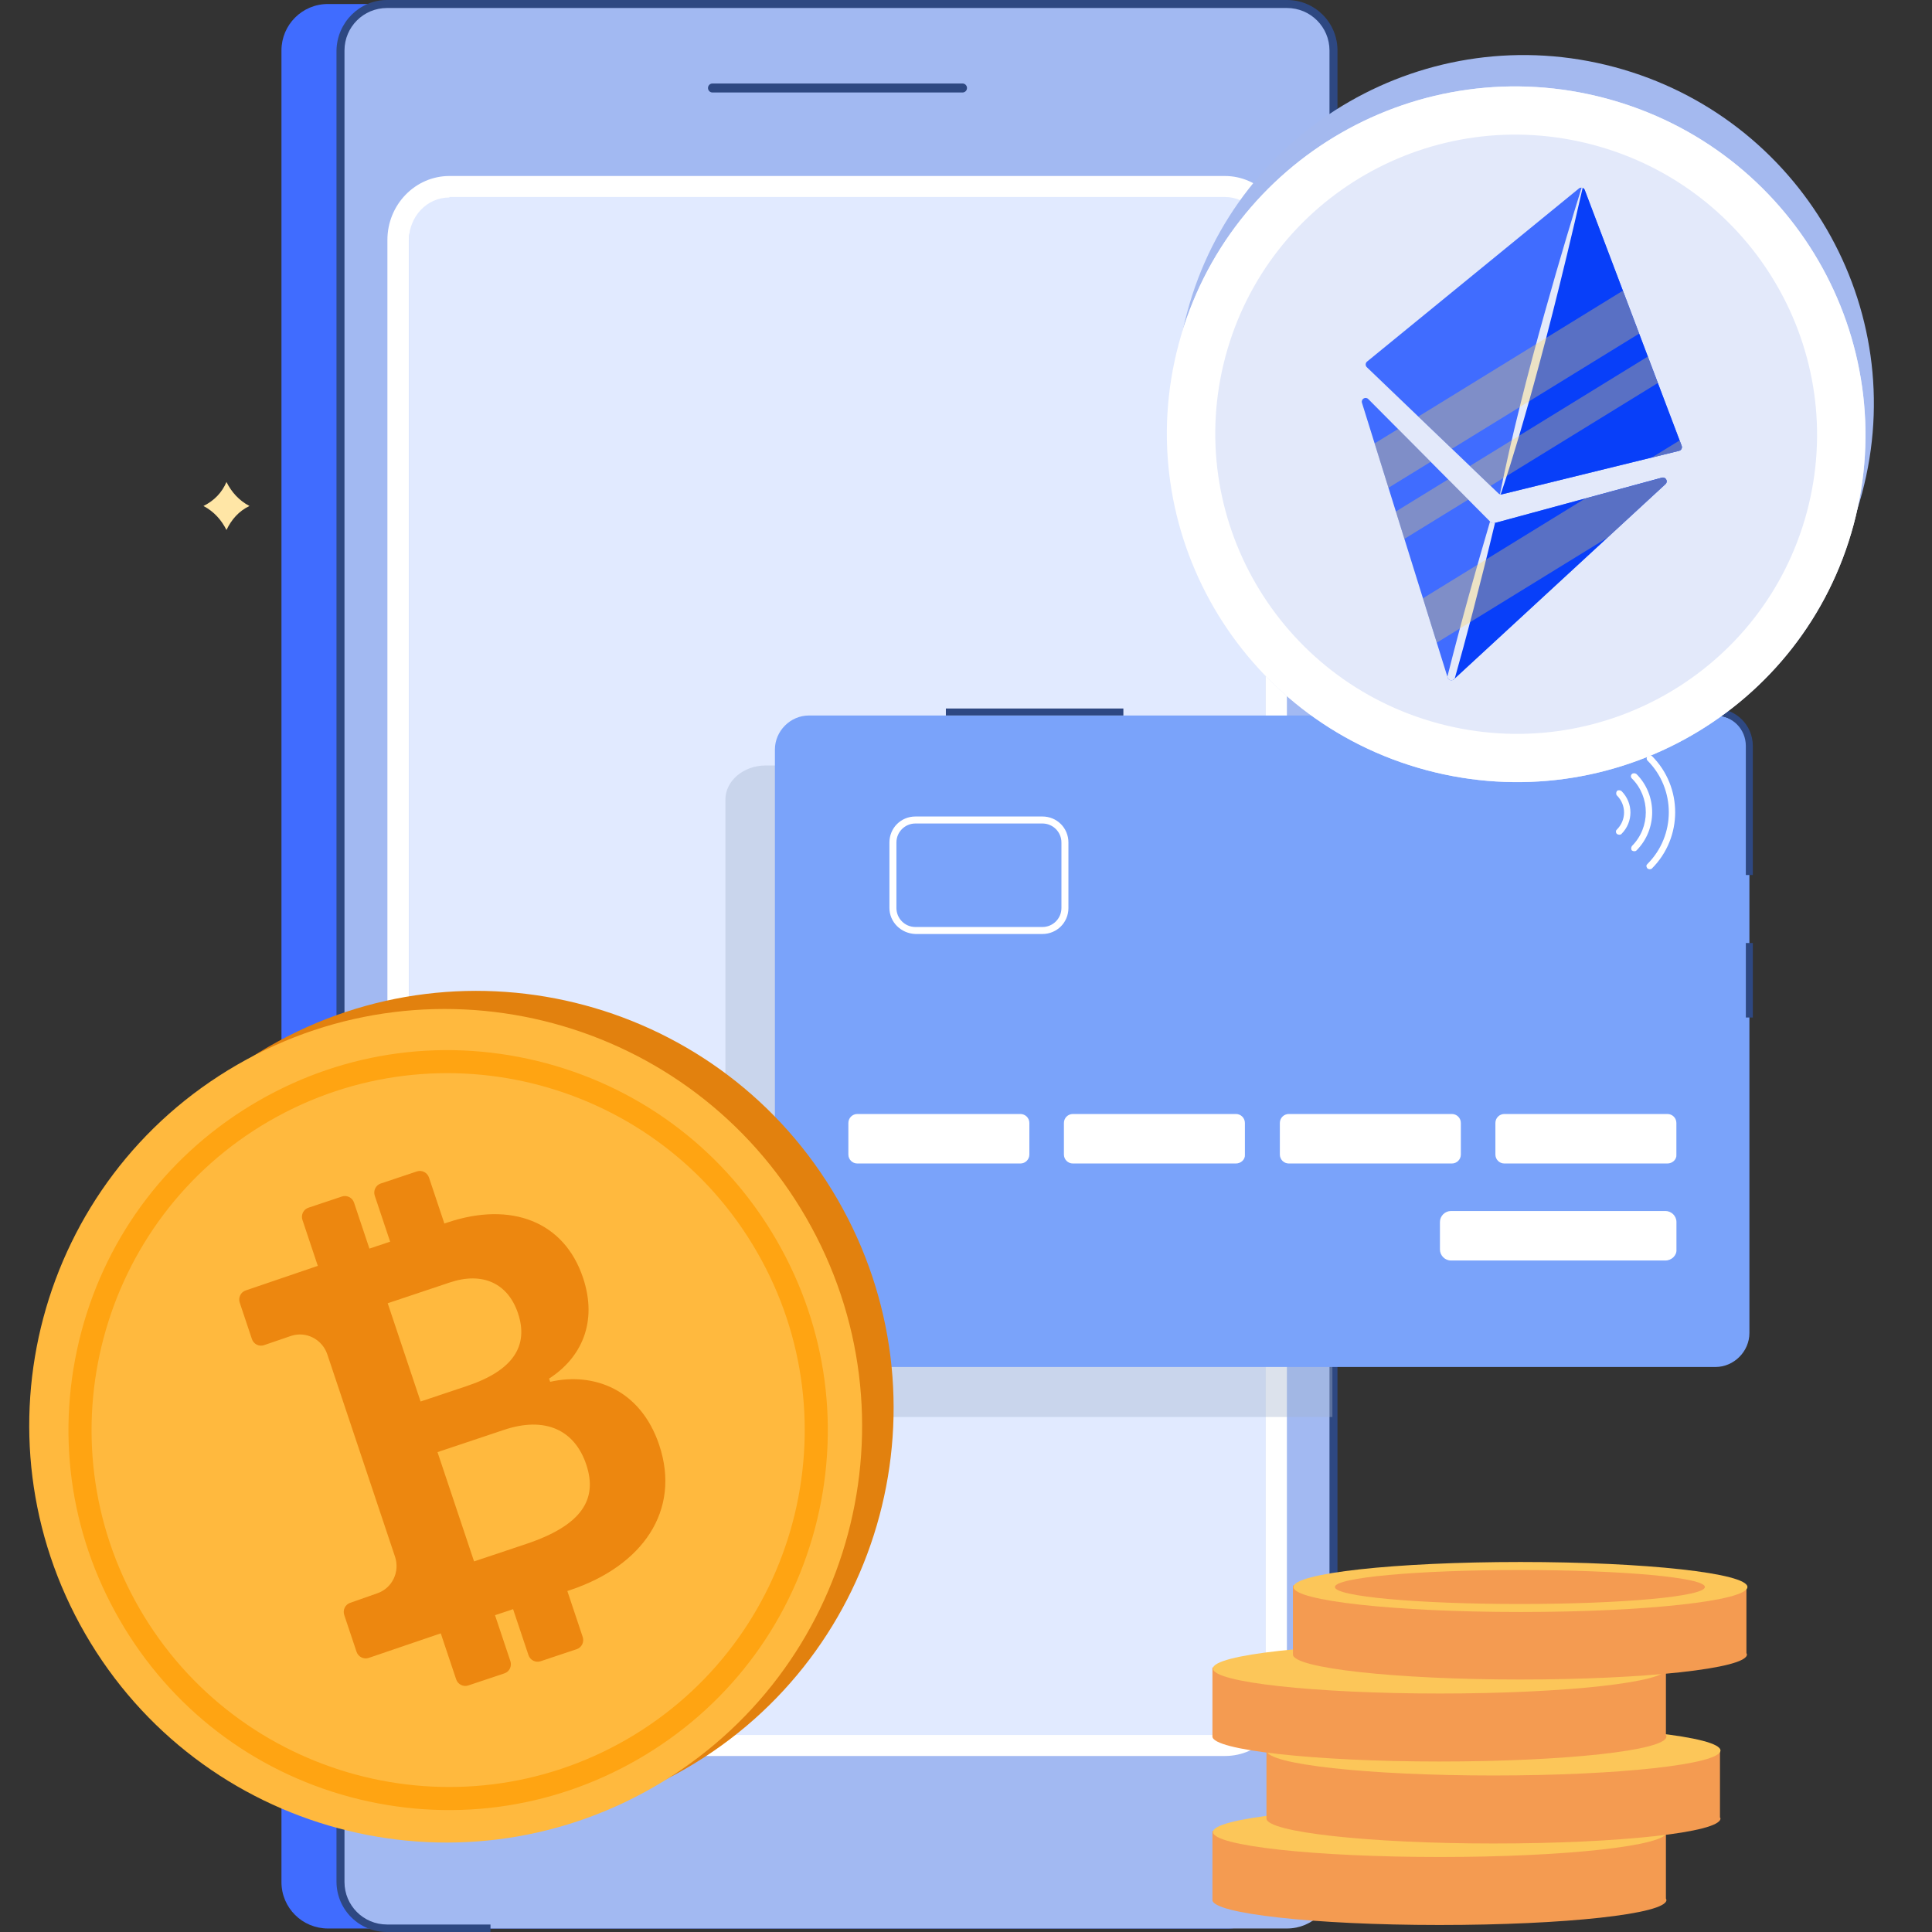 <svg width="150" height="150" viewBox="0 0 150 150" fill="none" xmlns="http://www.w3.org/2000/svg">
<rect x="0" y="0" width="150" height="150" fill="#333333" stroke="none"/>
<g clip-path="url(#clip0_326_2488)">
<path d="M98.948 3.921V146.118C98.948 148.098 97.356 149.728 95.338 149.728H25.462C23.482 149.728 21.852 148.137 21.852 146.118V3.921C21.852 1.941 23.443 0.311 25.462 0.311H95.338C97.356 0.311 98.948 1.902 98.948 3.921Z" fill="#406CFF"/>
<path d="M103.526 3.921V146.118C103.526 148.098 101.934 149.728 99.916 149.728H30.04C28.06 149.728 26.43 148.137 26.43 146.118V3.921C26.43 1.941 28.021 0.311 30.04 0.311H99.916C101.934 0.311 103.526 1.902 103.526 3.921Z" fill="#A2B9F2"/>
<path d="M98.249 18.634V131.328C98.249 133.619 96.502 135.482 94.367 135.482H35.632C33.497 135.482 31.75 133.619 31.75 131.328V18.634C31.75 16.344 33.497 14.48 35.632 14.48H94.328C96.501 14.48 98.249 16.344 98.249 18.634Z" fill="#E1EAFF"/>
<path d="M74.728 7.181H55.318C55.124 7.181 54.969 7.026 54.969 6.832C54.969 6.638 55.124 6.482 55.318 6.482H74.728C74.922 6.482 75.077 6.638 75.077 6.832C75.077 7.026 74.922 7.181 74.728 7.181Z" fill="#2E4882"/>
<path d="M95.101 136.335H34.892C32.252 136.335 30.078 134.083 30.078 131.366V18.633C30.078 15.877 32.252 13.664 34.892 13.664H95.101C97.741 13.664 99.915 15.916 99.915 18.633V131.327C99.915 134.083 97.78 136.335 95.101 136.335ZM34.892 15.333C33.145 15.333 31.747 16.808 31.747 18.672V131.366C31.747 133.19 33.145 134.704 34.892 134.704H95.101C96.848 134.704 98.246 133.229 98.246 131.366V18.633C98.246 16.808 96.848 15.294 95.101 15.294H34.892V15.333Z" fill="white"/>
<path d="M103.842 3.921V125.738H103.221V3.921C103.221 2.096 101.746 0.621 99.922 0.621H30.046C28.221 0.621 26.746 2.096 26.746 3.921V101.592H26.125V3.921C26.164 1.747 27.911 0 30.046 0H99.922C102.095 0 103.842 1.747 103.842 3.921Z" fill="#2E4882"/>
<path d="M38.12 150H30.046C27.872 150 26.125 148.253 26.125 146.079V129.658H26.746V146.118C26.746 147.942 28.221 149.418 30.046 149.418H38.081V150H38.12Z" fill="#2E4882"/>
<path d="M129.381 147.515C129.381 148.602 121.501 149.456 111.757 149.456C102.013 149.456 94.133 148.563 94.133 147.515C94.133 147.477 94.133 147.477 94.133 147.438V142.158H129.342V147.399C129.381 147.477 129.381 147.515 129.381 147.515Z" fill="#F49B51"/>
<path d="M111.796 144.177C121.53 144.177 129.42 143.308 129.42 142.236C129.42 141.164 121.53 140.295 111.796 140.295C102.063 140.295 94.172 141.164 94.172 142.236C94.172 143.308 102.063 144.177 111.796 144.177Z" fill="#FCC659"/>
<path d="M133.577 141.187C133.577 142.274 125.696 143.128 115.952 143.128C106.209 143.128 98.328 142.236 98.328 141.187C98.328 141.149 98.328 141.149 98.328 141.11V135.869H133.538V141.11C133.577 141.149 133.577 141.149 133.577 141.187Z" fill="#F49B51"/>
<path d="M115.952 137.849C125.686 137.849 133.577 136.98 133.577 135.908C133.577 134.836 125.686 133.967 115.952 133.967C106.219 133.967 98.328 134.836 98.328 135.908C98.328 136.98 106.219 137.849 115.952 137.849Z" fill="#FCC659"/>
<path d="M129.381 134.822C129.381 135.909 121.501 136.763 111.757 136.763C102.013 136.763 94.133 135.87 94.133 134.822C94.133 134.783 94.133 134.783 94.133 134.744V129.465H129.342V134.706C129.381 134.783 129.381 134.783 129.381 134.822Z" fill="#F49B51"/>
<path d="M111.796 131.484C121.53 131.484 129.42 130.615 129.42 129.543C129.42 128.471 121.53 127.602 111.796 127.602C102.063 127.602 94.172 128.471 94.172 129.543C94.172 130.615 102.063 131.484 111.796 131.484Z" fill="#FCC659"/>
<path d="M135.631 128.455C135.631 129.542 127.751 130.396 118.007 130.396C108.263 130.396 100.383 129.503 100.383 128.455C100.383 128.416 100.383 128.416 100.383 128.377V123.098H135.592V128.338C135.631 128.416 135.631 128.455 135.631 128.455Z" fill="#F49B51"/>
<path d="M118.046 125.155C127.78 125.155 135.67 124.286 135.67 123.214C135.67 122.142 127.78 121.273 118.046 121.273C108.313 121.273 100.422 122.142 100.422 123.214C100.422 124.286 108.313 125.155 118.046 125.155Z" fill="#FCC659"/>
<path d="M132.367 123.214C132.367 123.952 125.962 124.534 118.004 124.534C110.046 124.534 103.641 123.952 103.641 123.214C103.641 122.477 110.046 121.895 118.004 121.895C125.962 121.895 132.367 122.477 132.367 123.214Z" fill="#F49B51"/>
<g opacity="0.38">
<path d="M103.448 59.434V110.016H59.426C57.718 110.016 56.32 108.812 56.32 107.376V62.073C56.32 60.637 57.718 59.434 59.426 59.434H103.448Z" fill="#A3B2CE"/>
</g>
<path d="M62.804 106.133H133.184C134.621 106.133 135.824 104.93 135.824 103.493V58.191C135.824 56.754 134.621 55.551 133.184 55.551H62.804C61.367 55.551 60.164 56.754 60.164 58.191V103.493C60.164 104.93 61.367 106.133 62.804 106.133Z" fill="#7AA3FA"/>
<path d="M79.221 90.333H66.566C66.178 90.333 65.867 90.023 65.867 89.635V87.189C65.867 86.801 66.178 86.49 66.566 86.49H79.221C79.609 86.49 79.92 86.801 79.92 87.189V89.635C79.92 90.023 79.609 90.333 79.221 90.333Z" fill="white"/>
<path d="M95.956 90.333H83.3C82.912 90.333 82.602 90.023 82.602 89.635V87.189C82.602 86.801 82.912 86.49 83.3 86.49H95.956C96.344 86.49 96.654 86.801 96.654 87.189V89.635C96.693 90.023 96.344 90.333 95.956 90.333Z" fill="white"/>
<path d="M112.721 90.333H100.066C99.678 90.333 99.367 90.023 99.367 89.635V87.189C99.367 86.801 99.678 86.49 100.066 86.49H112.721C113.109 86.49 113.42 86.801 113.42 87.189V89.635C113.42 90.023 113.109 90.333 112.721 90.333Z" fill="white"/>
<path d="M129.456 90.333H116.8C116.412 90.333 116.102 90.023 116.102 89.635V87.189C116.102 86.801 116.412 86.49 116.8 86.49H129.456C129.844 86.49 130.154 86.801 130.154 87.189V89.635C130.193 90.023 129.844 90.333 129.456 90.333Z" fill="white"/>
<path d="M129.305 97.865H112.651C112.185 97.865 111.797 97.477 111.797 97.011V94.876C111.797 94.41 112.185 94.022 112.651 94.022H129.305C129.77 94.022 130.159 94.41 130.159 94.876V97.011C130.197 97.477 129.77 97.865 129.305 97.865Z" fill="white"/>
<path d="M69.055 70.497V65.411C69.055 64.285 69.948 63.393 71.073 63.393H80.934C82.059 63.393 82.952 64.285 82.952 65.411V70.497C82.952 71.622 82.059 72.515 80.934 72.515H71.073C69.948 72.476 69.055 71.584 69.055 70.497ZM71.073 63.936C70.258 63.936 69.598 64.596 69.598 65.411V70.497C69.598 71.312 70.258 71.972 71.073 71.972H80.934C81.749 71.972 82.409 71.312 82.409 70.497V65.411C82.409 64.596 81.749 63.936 80.934 63.936H71.073Z" fill="white"/>
<path d="M127.828 67.235C127.828 67.158 127.867 67.119 127.906 67.08C130.119 64.867 130.119 61.257 127.906 59.044C127.828 58.967 127.828 58.811 127.906 58.695C127.983 58.617 128.139 58.617 128.255 58.695C130.662 61.102 130.662 65.023 128.255 67.429C128.178 67.507 128.022 67.507 127.906 67.429C127.867 67.352 127.828 67.313 127.828 67.235Z" fill="white"/>
<path d="M126.625 60.249C126.625 60.171 126.664 60.132 126.703 60.093C126.78 60.016 126.936 60.016 127.052 60.093C128.682 61.724 128.682 64.402 127.052 66.033C126.974 66.111 126.819 66.111 126.703 66.033C126.625 65.955 126.625 65.8 126.703 65.683C128.139 64.247 128.139 61.879 126.703 60.443C126.625 60.365 126.625 60.326 126.625 60.249Z" fill="white"/>
<path d="M125.461 64.556C125.461 64.478 125.5 64.44 125.539 64.401C126.276 63.663 126.276 62.499 125.539 61.761C125.461 61.684 125.461 61.528 125.539 61.412C125.616 61.334 125.771 61.334 125.888 61.412C126.82 62.343 126.82 63.819 125.888 64.75C125.81 64.828 125.655 64.828 125.539 64.75C125.461 64.673 125.461 64.595 125.461 64.556Z" fill="white"/>
<path d="M136.089 67.935H135.546V57.919C135.546 56.599 134.498 55.551 133.178 55.551H111.633V55.008H133.178C134.769 55.008 136.089 56.289 136.089 57.919V67.935Z" fill="#2E4882"/>
<path d="M136.09 73.215H135.547V78.999H136.09V73.215Z" fill="#2E4882"/>
<path d="M87.219 55.008H73.438V55.551H87.219V55.008Z" fill="#2E4882"/>
<path d="M15.797 39.285C16.612 39.712 17.194 40.372 17.583 41.149C17.971 40.333 18.553 39.673 19.368 39.285C18.553 38.858 17.971 38.198 17.583 37.422C17.233 38.237 16.651 38.858 15.797 39.285Z" fill="#FFE6A6"/>
<path d="M53.231 137.321C68.687 128.398 73.971 108.614 65.033 93.133C56.095 77.652 36.32 72.335 20.864 81.259C5.408 90.182 0.125 109.966 9.063 125.447C18.001 140.928 37.776 146.245 53.231 137.321Z" fill="#E2810E"/>
<path d="M50.786 138.727C66.242 129.804 71.525 110.02 62.587 94.539C53.649 79.058 33.874 73.742 18.419 82.665C2.963 91.588 -2.321 111.372 6.617 126.853C15.556 142.335 35.331 147.651 50.786 138.727Z" fill="#FFB93E"/>
<path d="M34.221 126.813L35.415 130.38C35.546 130.773 35.968 130.988 36.355 130.858L39.163 129.919C39.349 129.857 39.502 129.722 39.589 129.544C39.676 129.366 39.689 129.16 39.626 128.971L38.433 125.404L39.836 124.934L41.03 128.501C41.161 128.895 41.583 129.109 41.97 128.979L44.778 128.04C44.964 127.978 45.117 127.843 45.204 127.665C45.291 127.487 45.304 127.281 45.241 127.092L44.048 123.525L44.283 123.447C49.876 121.575 52.888 117.29 51.182 112.192C49.748 107.906 46.137 106.51 42.715 107.283L42.631 107.032C45.124 105.431 46.427 102.672 45.266 99.203C43.803 94.832 39.687 93.259 34.76 94.907L34.501 94.994L33.308 91.427C33.245 91.238 33.11 91.081 32.934 90.992C32.757 90.902 32.554 90.886 32.367 90.949L29.56 91.888C29.374 91.95 29.22 92.085 29.134 92.263C29.047 92.441 29.033 92.647 29.097 92.836L30.29 96.403L28.681 96.941L27.488 93.374C27.425 93.185 27.29 93.028 27.114 92.939C26.937 92.849 26.734 92.834 26.547 92.896L23.945 93.767C23.759 93.829 23.605 93.964 23.518 94.142C23.432 94.32 23.418 94.526 23.482 94.715L24.675 98.281L19.076 100.19C18.89 100.252 18.736 100.387 18.65 100.565C18.563 100.742 18.549 100.949 18.613 101.138L19.557 103.96C19.688 104.35 20.104 104.57 20.492 104.44L22.607 103.716C23.164 103.534 23.772 103.583 24.298 103.853C24.824 104.123 25.225 104.591 25.414 105.156L30.67 120.863C30.86 121.431 30.82 122.049 30.559 122.583C30.299 123.116 29.838 123.521 29.28 123.708L27.191 124.442C27.004 124.504 26.851 124.639 26.764 124.817C26.677 124.994 26.664 125.201 26.727 125.39L27.682 128.243C27.814 128.637 28.235 128.851 28.622 128.721L34.221 126.813ZM30.101 101.184L34.927 99.569C37.471 98.718 39.44 99.639 40.217 101.961C41.048 104.447 39.903 106.388 36.247 107.611L32.654 108.813L30.101 101.184ZM33.968 112.742L39.134 111.013C42.326 109.945 44.618 111.019 45.519 113.712C46.429 116.431 45.145 118.437 40.844 119.876L36.807 121.227L33.968 112.742Z" fill="#ED870F"/>
<path d="M49.545 136.583C42.74 140.512 34.804 141.552 27.186 139.519C19.586 137.476 13.231 132.594 9.286 125.761C5.341 118.928 4.3 111 6.321 103.379C8.351 95.776 13.221 89.423 20.043 85.484C26.864 81.546 34.784 80.515 42.401 82.548C50.001 84.591 56.356 89.474 60.301 96.307C64.246 103.14 65.287 111.067 63.267 118.688C61.236 126.292 56.367 132.645 49.545 136.583ZM20.931 87.022C7.706 94.657 3.184 111.645 10.822 124.874C18.47 138.121 35.45 142.671 48.657 135.045C61.882 127.41 66.404 110.423 58.766 97.193C51.136 83.937 34.155 79.387 20.931 87.022Z" fill="#FFA412"/>
<path d="M111.381 57.353C125.851 61.23 140.708 52.7 144.566 38.301C148.424 23.902 139.822 9.086 125.353 5.209C110.884 1.332 96.027 9.862 92.168 24.261C88.31 38.66 96.912 53.476 111.381 57.353Z" fill="#A4B9EF"/>
<path d="M110.729 59.791C125.198 63.667 140.056 55.138 143.914 40.739C147.772 26.34 139.17 11.524 124.701 7.647C110.232 3.77 95.374 12.3 91.516 26.699C87.658 41.098 96.26 55.913 110.729 59.791Z" fill="#E3E9FA"/>
<path d="M124.701 7.643C110.231 3.766 95.374 12.295 91.516 26.695C87.658 41.094 96.259 55.909 110.729 59.787C125.199 63.664 140.055 55.134 143.914 40.735C147.772 26.335 139.171 11.52 124.701 7.643ZM111.697 56.173C99.235 52.834 91.823 40.073 95.147 27.668C98.471 15.263 111.267 7.916 123.733 11.257C136.198 14.597 143.607 27.357 140.283 39.762C136.959 52.167 124.163 59.513 111.697 56.173Z" fill="white"/>
<path d="M122.581 14.638L106.138 28.073C106.002 28.183 105.994 28.389 106.12 28.51L116.338 38.307C116.41 38.378 116.513 38.405 116.612 38.38L130.359 35.005C130.528 34.963 130.624 34.784 130.562 34.617L123.04 14.761C122.969 14.573 122.732 14.51 122.577 14.637L122.581 14.638Z" fill="#406CFF"/>
<path d="M116.024 40.617L129.03 37.09C129.327 37.009 129.533 37.379 129.307 37.589L112.878 52.741C112.721 52.889 112.46 52.819 112.398 52.613L105.743 31.275C105.652 30.983 106.015 30.767 106.232 30.982L115.736 40.54C115.811 40.615 115.921 40.644 116.02 40.616L116.024 40.617Z" fill="#406CFF"/>
<path d="M116.615 38.377L130.363 35.001C130.532 34.959 130.628 34.78 130.566 34.614L123.043 14.757C123.009 14.664 122.931 14.599 122.846 14.576L116.47 38.371C116.518 38.384 116.569 38.386 116.616 38.373L116.615 38.377Z" fill="#083FF9"/>
<path d="M115.978 40.618L112.712 52.808C112.772 52.802 112.829 52.781 112.878 52.736L129.307 37.583C129.532 37.377 129.326 37.007 129.03 37.085L116.024 40.612C116.024 40.612 115.994 40.614 115.978 40.618Z" fill="#083FF9"/>
<path d="M116.069 40.601L116.021 40.614C115.918 40.642 115.809 40.612 115.737 40.538L115.688 40.488C114.713 43.782 113.474 48.149 112.375 52.535L112.399 52.611C112.461 52.817 112.722 52.887 112.879 52.739L112.947 52.677C113.798 49.664 114.857 45.673 116.072 40.602L116.069 40.601Z" fill="#E3E9FA"/>
<path d="M122.876 14.591C122.848 14.584 122.824 14.578 122.797 14.57C121.755 17.912 118.232 29.456 116.457 38.367C116.474 38.372 116.495 38.377 116.513 38.379C117.096 36.682 119.527 29.296 122.876 14.588L122.876 14.591Z" fill="#E3E9FA"/>
<g style="mix-blend-mode:overlay" opacity="0.33">
<path d="M110.122 32.341L112.731 34.841L127.265 25.9L126.002 22.569L110.122 32.341Z" fill="#FFD559"/>
<path d="M130.564 34.619L130.402 34.196L128.239 35.527L130.358 35.006C130.527 34.964 130.623 34.785 130.561 34.618L130.564 34.619Z" fill="#FFD559"/>
<path d="M128.714 29.735L127.938 27.682L114.122 36.179L115.732 37.721L128.714 29.735Z" fill="#FFD559"/>
</g>
<g style="mix-blend-mode:overlay" opacity="0.33">
<path d="M106.726 34.426L107.8 37.871L111.079 35.856L108.545 33.31L106.726 34.426Z" fill="#FFD559"/>
<path d="M124.788 41.758L129.309 37.588C129.534 37.381 129.328 37.012 129.032 37.09L123.073 38.705L110.478 46.452L111.553 49.896L124.786 41.754L124.788 41.758Z" fill="#FFD559"/>
<path d="M113.996 38.788L112.433 37.218L108.376 39.712L109.04 41.837L113.996 38.788Z" fill="#FFD559"/>
</g>
</g>
<defs>
<clipPath id="clip0_326_2488">
<rect width="150" height="150" fill="white"/>
</clipPath>
</defs>
</svg>
